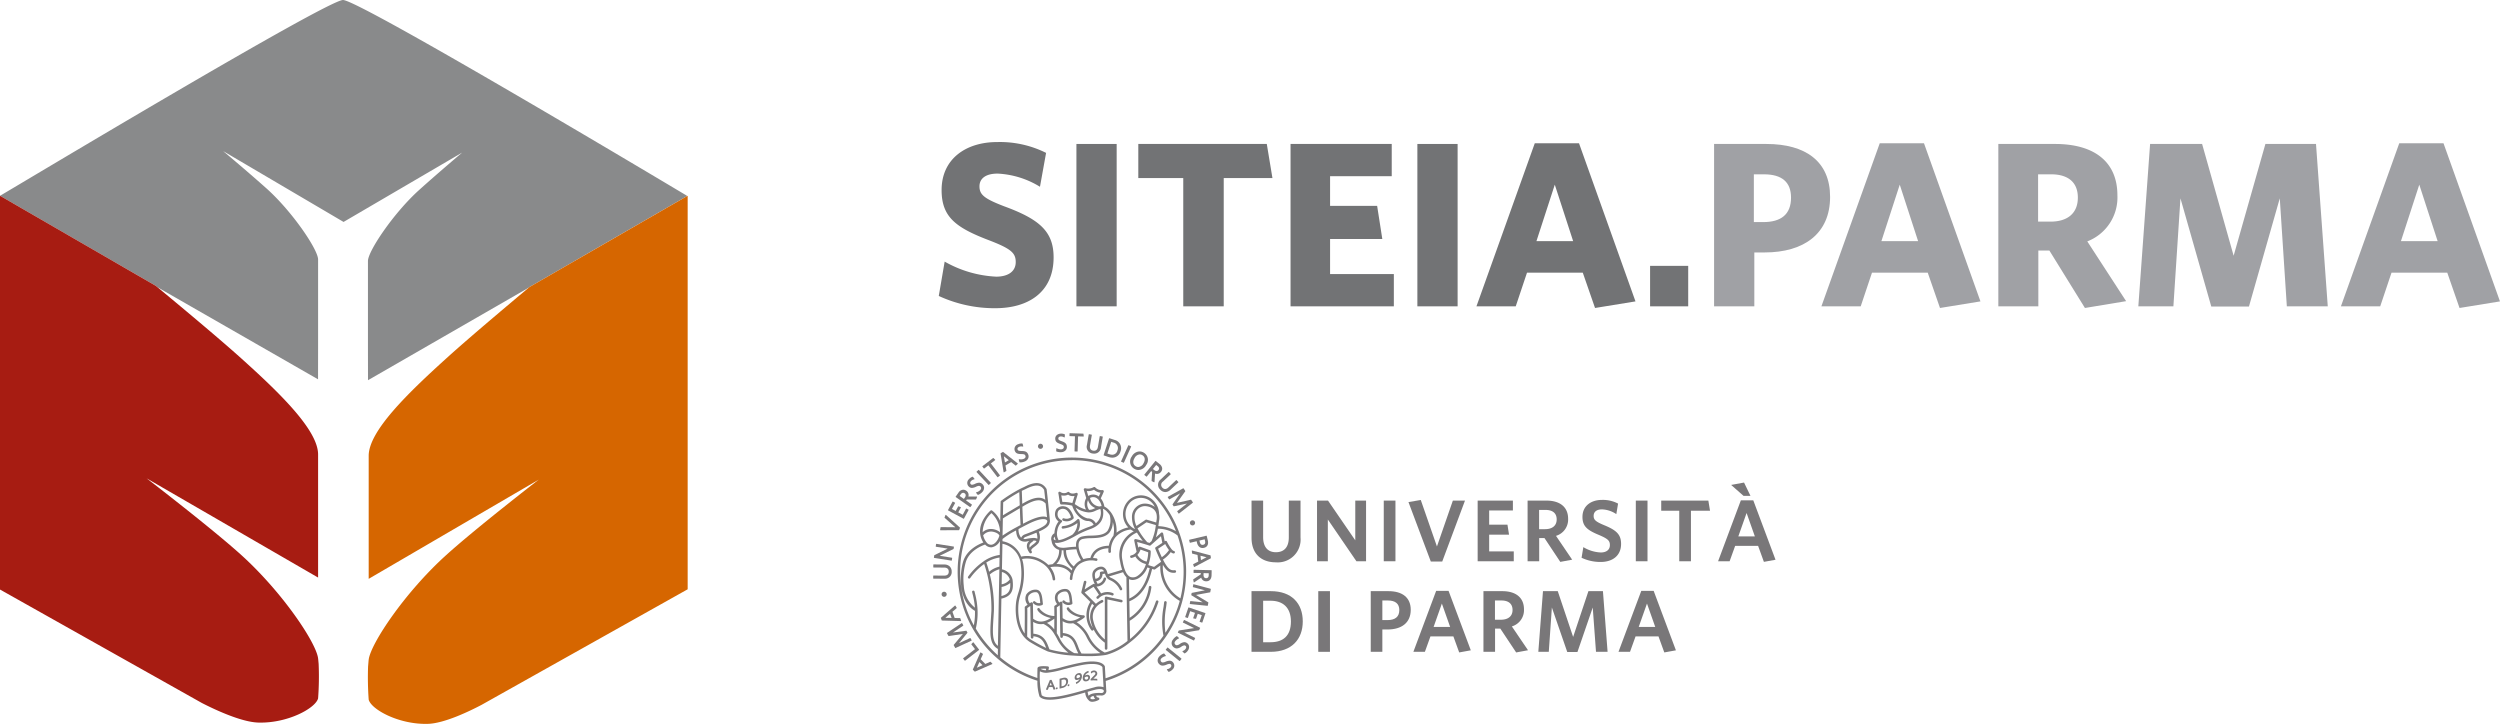 <?xml version="1.0" encoding="utf-8"?>
<svg id="Raggruppa_12" data-name="Raggruppa 12" xmlns="http://www.w3.org/2000/svg" xmlns:xlink="http://www.w3.org/1999/xlink" width="509.985" height="147.667" viewBox="0 0 509.985 147.667">
  <defs>
    <clipPath id="clip-path">
      <rect id="Rettangolo_45" data-name="Rettangolo 45" width="509.985" height="147.667" fill="none"/>
    </clipPath>
  </defs>
  <g id="Raggruppa_11" data-name="Raggruppa 11" clip-path="url(#clip-path)">
    <path id="Tracciato_382" data-name="Tracciato 382" d="M203.074,62.874a27.187,27.187,0,0,1-11.569-2.5l1.2-7.009a23.481,23.481,0,0,0,10.514,3.072c2.351,0,3.984-1.007,3.984-2.976,0-1.871-.961-2.737-5.617-4.512-6.624-2.545-9.505-4.7-9.505-10.177,0-6.384,4.993-9.793,11.329-9.793a21.055,21.055,0,0,1,9.985,2.208L212.147,38.1a18.127,18.127,0,0,0-8.64-2.687c-2.5,0-3.7,1.057-3.7,2.592,0,1.68.911,2.5,5.04,4.08,7.2,2.64,10.081,5.137,10.081,10.418,0,7.2-5.28,10.368-11.857,10.368" fill="#727375"/>
    <rect id="Rettangolo_39" data-name="Rettangolo 39" width="8.209" height="33.123" transform="translate(219.584 29.367)" fill="#727375"/>
    <path id="Tracciato_383" data-name="Tracciato 383" d="M249.634,36.328V62.49h-8.257V36.328h-9.169V29.367h26.21l1.153,6.961Z" fill="#727375"/>
    <path id="Tracciato_384" data-name="Tracciato 384" d="M263.264,62.49V29.367h20.642v6.576H271.328v6.049h9.6l1.057,6.769H271.328v7.153h13.009V62.49Z" fill="#727375"/>
    <rect id="Rettangolo_40" data-name="Rettangolo 40" width="8.209" height="33.123" transform="translate(289.135 29.367)" fill="#727375"/>
    <path id="Tracciato_385" data-name="Tracciato 385" d="M325.378,62.826l-2.5-7.2H311.5l-2.3,6.865h-8.015l11.9-33.267h9.023l11.522,32.26Zm-8.21-25.154-3.744,11.521h7.488Z" fill="#727375"/>
    <rect id="Rettangolo_41" data-name="Rettangolo 41" width="7.776" height="8.257" transform="translate(336.608 54.233)" fill="#727375"/>
    <path id="Tracciato_386" data-name="Tracciato 386" d="M359.984,51.5h-2.112V62.491h-8.209V29.368H360.32c8.065,0,13.009,3.6,13.009,10.8,0,7.489-5.328,11.33-13.345,11.33m-.144-15.937h-2.064v9.744h1.92c3.648,0,5.665-1.584,5.665-4.992,0-3.168-1.873-4.752-5.521-4.752" fill="#a0a1a5"/>
    <path id="Tracciato_387" data-name="Tracciato 387" d="M395.746,62.826l-2.5-7.2H381.873l-2.3,6.865h-8.016l11.9-33.267h9.024L404,61.483Zm-8.209-25.154-3.744,11.521h7.488Z" fill="#a0a1a5"/>
    <path id="Tracciato_388" data-name="Tracciato 388" d="M433.713,61.434l-8.4,1.393-7.248-11.713h-2.257V62.491h-8.16V29.368h11.569c8.017,0,12.721,3.648,12.721,10.464a9.6,9.6,0,0,1-6.144,9.41ZM418.4,35.561h-2.641v9.648H418.3c3.5,0,5.569-1.728,5.569-4.9,0-3.072-1.921-4.752-5.473-4.752" fill="#a0a1a5"/>
    <path id="Tracciato_389" data-name="Tracciato 389" d="M466.5,62.49l-1.439-22.033-6.29,22.081h-7.68L444.8,40.457,443.359,62.49h-7.152l2.4-33.123h10.609l6.432,22.8,6.481-22.8H472.45l2.4,33.123Z" fill="#a0a1a5"/>
    <path id="Tracciato_390" data-name="Tracciato 390" d="M501.728,62.826l-2.5-7.2H487.855L485.55,62.49h-8.016l11.9-33.267h9.024l11.522,32.26Zm-8.209-25.154-3.744,11.521h7.488Z" fill="#a0a1a5"/>
    <path id="Tracciato_391" data-name="Tracciato 391" d="M260.256,114.709c-3,0-4.95-1.776-4.95-5v-7.586h2.367v7.46c0,1.884.859,3.067,2.6,3.067,1.757,0,2.636-1.112,2.636-3.013v-7.514H265.3v7.532A4.661,4.661,0,0,1,260.256,114.709Z" fill="#797779"/>
    <path id="Tracciato_392" data-name="Tracciato 392" d="M276.7,114.493l-5.829-8.519v8.519h-2.207V102.118h2.242l5.562,8.107v-8.107h2.2v12.375Z" fill="#797779"/>
    <rect id="Rettangolo_42" data-name="Rettangolo 42" width="2.385" height="12.375" transform="translate(282.279 102.118)" fill="#797779"/>
    <path id="Tracciato_393" data-name="Tracciato 393" d="M294.208,114.547h-2.333l-4.556-12.124,2.51-.431,3.3,9.488,3.247-9.362h2.474Z" fill="#797779"/>
    <path id="Tracciato_394" data-name="Tracciato 394" d="M301.433,114.493V102.118h7.189v2.009h-4.84v2.9h3.73l.323,2.045h-4.053v3.408H308.8v2.008Z" fill="#797779"/>
    <path id="Tracciato_395" data-name="Tracciato 395" d="M315.279,104.02h-1.311v3.928h1.2c1.472,0,2.386-.7,2.386-1.99,0-1.236-.789-1.936-2.278-1.936Zm5.432,10.153-2.421.448-3.228-4.861h-1.076v4.733h-2.367V102.119h3.838c2.762,0,4.431,1.309,4.431,3.712a3.468,3.468,0,0,1-2.476,3.481Z" fill="#797779"/>
    <path id="Tracciato_396" data-name="Tracciato 396" d="M326.523,114.637a8.97,8.97,0,0,1-3.893-.859l.362-2.17a7.384,7.384,0,0,0,3.569,1.093c1.094,0,1.847-.52,1.847-1.506,0-.915-.43-1.292-2.223-2.063-2.4-.986-3.372-1.775-3.372-3.694,0-2.189,1.686-3.461,4-3.461a6.646,6.646,0,0,1,3.264.752l-.358,2.153a5.516,5.516,0,0,0-2.926-.971c-1.184,0-1.7.575-1.7,1.328,0,.789.395,1.166,2.116,1.883,2.547,1.04,3.482,1.92,3.482,3.839,0,2.421-1.775,3.676-4.16,3.676Z" fill="#797779"/>
    <rect id="Rettangolo_43" data-name="Rettangolo 43" width="2.385" height="12.375" transform="translate(333.697 102.118)" fill="#797779"/>
    <path id="Tracciato_397" data-name="Tracciato 397" d="M344.942,104.181v10.313h-2.386V104.181h-3.677v-2.062h9.613l.341,2.062Z" fill="#797779"/>
    <path id="Tracciato_398" data-name="Tracciato 398" d="M356.294,104.647l-1.685,4.77h3.371Zm-.629-3.5-2.527-2.225,2.636-.485,1.309,2.71Zm4.16,13.468-1.184-3.264h-4.679l-1.13,3.138H350.48l4.647-12.429h2.529l4.538,12.124Z" fill="#797779"/>
    <path id="Tracciato_399" data-name="Tracciato 399" d="M259.216,122.548h-1.543v8.464h1.506c2.6,0,4.16-1.327,4.16-4.232,0-2.852-1.65-4.233-4.125-4.233Zm.016,10.419H255.3V120.592h3.928c4.3,0,6.529,2.53,6.529,6.17C265.761,130.439,263.447,132.967,259.232,132.967Z" fill="#797779"/>
    <rect id="Rettangolo_44" data-name="Rettangolo 44" width="2.385" height="12.375" transform="translate(268.918 120.593)" fill="#797779"/>
    <path id="Tracciato_400" data-name="Tracciato 400" d="M283.121,122.494h-1.13v4h1.04c1.525,0,2.421-.629,2.421-2.045,0-1.291-.807-1.955-2.332-1.955Zm-.072,5.918h-1.058v4.556h-2.368V120.593h3.624c2.833,0,4.536,1.309,4.536,3.8C287.783,127.067,285.884,128.412,283.049,128.412Z" fill="#797779"/>
    <path id="Tracciato_401" data-name="Tracciato 401" d="M294.133,123.121l-1.686,4.77h3.372Zm3.533,9.972-1.183-3.265H291.8l-1.131,3.14h-2.349l4.645-12.431H295.5l4.537,12.124Z" fill="#797779"/>
    <path id="Tracciato_402" data-name="Tracciato 402" d="M306.275,122.494h-1.311v3.927h1.2c1.471,0,2.386-.7,2.386-1.989,0-1.238-.789-1.936-2.278-1.936Zm5.433,10.152-2.421.449-3.229-4.861h-1.075v4.734h-2.368V120.593h3.838c2.762,0,4.431,1.309,4.431,3.712a3.466,3.466,0,0,1-2.475,3.479Z" fill="#797779"/>
    <path id="Tracciato_403" data-name="Tracciato 403" d="M325.574,132.968l-.664-9.039L321.79,133h-2.08l-3.138-9.075-.629,9.039h-2.134l.949-12.375h3.014l3.138,9.344,3.12-9.344h2.959l.949,12.375Z" fill="#797779"/>
    <path id="Tracciato_404" data-name="Tracciato 404" d="M335.974,123.121l-1.685,4.77h3.371Zm3.533,9.972-1.184-3.265h-4.68l-1.131,3.14h-2.351l4.647-12.431h2.53l4.537,12.124Z" fill="#797779"/>
    <path id="Tracciato_405" data-name="Tracciato 405" d="M225.529,138.368l0-.04a.212.212,0,0,0-.01-.056v-.018l-.127-2.246a.314.314,0,0,0-.013-.068c-.056-.164-.67-1.575-4.943-.747-1.394.271-2.606.588-3.676.869a21.242,21.242,0,0,1-2.877.633l.085-.457a.255.255,0,0,0-.2-.3l-.025,0c-1.809-.161-2.021.152-2.076.3a.254.254,0,0,0-.026.1c-.008.192-.034,1-.024,1.968a22.793,22.793,0,0,1-7.564-4.2l.036-1.889.189-10.1c2.571-.543,2.407-2.414,2.3-3.663a2.525,2.525,0,0,0-.037-.261v0a.137.137,0,0,0-.007-.029,2.794,2.794,0,0,0-2.141-2.025l.006-.323.093-4.891a4.709,4.709,0,0,1,3.743,4.239,13.009,13.009,0,0,1-.565,5.971,14.22,14.22,0,0,0-.345,1.4c-.282,1.682-.277,5.434,1.761,7.6l0,0,0,0a5,5,0,0,0,1.139.909,31.018,31.018,0,0,0,3.562,1.867l.01,0,.008,0h.005a23.75,23.75,0,0,0,5.237.832c.476.033.954.058,1.423.075h.01c.533.019,1.052.028,1.55.028a21.605,21.605,0,0,0,3.343-.206,4.762,4.762,0,0,0,.481-.1,13.093,13.093,0,0,0,4.548-2.422.319.319,0,0,0,.055-.042,16.772,16.772,0,0,0,5.771-8.048l.067-.185a.262.262,0,0,0-.485-.2l-.007.019-.068.186a16.32,16.32,0,0,1-5.211,7.518c-.014-.709-.04-2.08-.07-3.725a9.268,9.268,0,0,0,4.417-6.813.262.262,0,1,0-.517-.086l0,.016a8.761,8.761,0,0,1-3.91,6.274c-.02-1.066-.04-2.221-.059-3.372,3.25-1.311,4.179-4.824,4.579-6.34.026-.1.048-.181.07-.259l.362.116a.265.265,0,0,0,.079.012.262.262,0,0,0,.155-.051l1.067-.777a7.862,7.862,0,0,0,3.964,7.217,22.676,22.676,0,0,1-2.92,6.5,16.834,16.834,0,0,1,.131-5.192c.05-.367.1-.695.123-.972a.261.261,0,0,0-.232-.287h0a.264.264,0,0,0-.288.233c-.027.272-.071.6-.12.955a15.708,15.708,0,0,0-.016,5.859,22.876,22.876,0,0,1-11.8,8.685Zm-.38,2.737a.481.481,0,0,1-.419.272c-.389-.028-2.158-.111-2.662.578a3.634,3.634,0,0,1-.193-.834c.581-.167,1.088-.311,1.492-.412,1.295-.324,1.667-.022,1.75.078a.3.3,0,0,1,.042.068l.01.2a.375.375,0,0,1-.02.056Zm-2.613,1.484a.533.533,0,0,1-.05-.032c-.083-.186-.034-.263-.013-.294a1.012,1.012,0,0,1,.62-.293,1.09,1.09,0,0,0,.309.569,1.221,1.221,0,0,1-.866.05m-10.243-6.15a6.722,6.722,0,0,1,1.117-.013l-.055.3a1.924,1.924,0,0,1-.95-.216.916.916,0,0,1-.111-.068Zm.2,5.365a18.078,18.078,0,0,1-.359-4.863l.02.012a2.726,2.726,0,0,0,1.583.271,18.882,18.882,0,0,0,3.154-.665c1.062-.279,2.266-.594,3.644-.862,3.54-.686,4.26.245,4.349.391l.125,2.2a.335.335,0,0,0,.008.054v.017l.1,1.823a3.029,3.029,0,0,0-1.878.031c-.474.119-1.078.293-1.778.494-2.919.84-7.792,2.242-8.972,1.1Zm-13.439-13.561a13.715,13.715,0,0,0,.362-3.809v-.007c0-.012,0-.023,0-.035l0-.014a16.422,16.422,0,0,0-.531-3.363c-.037-.151-.067-.272-.083-.351a.256.256,0,0,0-.5.1c.018.091.05.218.09.376a16.374,16.374,0,0,1,.488,2.824,6.12,6.12,0,0,1-2.27-4.442,12.409,12.409,0,0,1,.452-5c.763-2.219,3.21-3.2,3.9-3.436a1.644,1.644,0,0,0,1.2.566.833.833,0,0,0,.114,0,2.363,2.363,0,0,0,1.707-1.288l0,.242-.05,2.6a7.473,7.473,0,0,0-3.187,1.229l-.011.008-.02.018-.014.013a12.941,12.941,0,0,0-3.206,3.148.256.256,0,0,0,.416.3,12.576,12.576,0,0,1,2.854-2.874,28.542,28.542,0,0,1,1.474,9.531c-.027.487-.057.95-.085,1.389-.215,3.36-.347,5.422,1.416,6.412l-.024,1.293a22.941,22.941,0,0,1-4.476-5.426Zm5.276-9.049.045-2.511a2.255,2.255,0,0,1,1.621,1.522,2.65,2.65,0,0,1-1.668.989Zm-.458-3.605a5.053,5.053,0,0,0-2.1,1.044,17.636,17.636,0,0,0-.574-1.88,6.879,6.879,0,0,1,2.7-1.019Zm4.057-15.193c.018.434.039,1.072.063,1.79l.032.891c-.639.38-1.176.7-1.632.968-.851.5-1.405.831-1.8,1.083.026-1.3.046-2.23.054-2.648l.018-.012a31.4,31.4,0,0,1,3.262-2.072m.609,2.374-.021-.6c-.029-.869-.055-1.623-.073-2.035.234-.115.452-.217.67-.313,2.5-1.319,3.377-.7,3.889.115.055.411.135,1.1.231,2.023-1.074-.763-2.5-.5-4.693.814Zm5.036,2.74c-.678-.305-1.82-.106-3.391.592-.32.143-.859.412-1.48.734-.048-.8-.111-2.573-.142-3.468l.244-.146c2.642-1.582,3.729-1.353,4.509-.492.107,1.043.21,2.1.277,2.789l-.017-.008Zm-6.914-1.014,1.386-.822c.067,1.912.113,2.988.149,3.428-.268.142-.543.29-.814.439a29.272,29.272,0,0,0-2.865,1.724l.068-3.5C204.962,105.5,205.56,105.146,206.659,104.5Zm2.424,4.511a1.306,1.306,0,0,0-.769.67l-.006.02a2.634,2.634,0,0,1-.53-1.774c1.04-.568,2.123-1.124,2.616-1.343,1.875-.832,2.661-.729,2.964-.593a.547.547,0,0,1,.3.3c-.109.732-.452,1.193-4.57,2.717Zm2.528.876a1.984,1.984,0,0,0-1-.133,9.251,9.251,0,0,0-1.414.215,1.59,1.59,0,0,1-.377-.022.144.144,0,0,1,0-.1c.045-.136.293-.284.452-.341.869-.321,1.579-.6,2.165-.847a3.2,3.2,0,0,1,.181,1.23m-1.422.964a2.353,2.353,0,0,1,.374-.316.645.645,0,0,0,.246-.264c.424,0,.576.075.6.109,0,.006.006.046-.03.128a3.65,3.65,0,0,1-.646.57,3.572,3.572,0,0,0-.689.628.833.833,0,0,1,.145-.856Zm-7.938-6.169A5.422,5.422,0,0,1,204,108.566a3.017,3.017,0,0,0-1.646-.65,2.507,2.507,0,0,0-1.9.645,5.449,5.449,0,0,1,1.8-3.885Zm-1.008,5.957a.39.39,0,0,0-.025-.032,3.415,3.415,0,0,1-.44-.737,3.647,3.647,0,0,1-.226-.66,2.084,2.084,0,0,1,1.759-.769c.638.071,1.378.359,1.556.831-.3,1.024-.98,1.8-1.647,1.853a1.136,1.136,0,0,1-.977-.487Zm.67,6.548.045-.034a5.156,5.156,0,0,1,1.9-1.026l-.065,3.408-.045,2.367v0l-.185,9.853c-1.214-.913-1.094-2.8-.9-5.761.028-.441.058-.9.085-1.392a27.558,27.558,0,0,0-.834-7.419Zm2.369,4.4.034-1.846a3.985,3.985,0,0,0,1.763-.821c.072,1.28-.131,2.277-1.8,2.668Zm14.376-27.72a22.818,22.818,0,0,1,21.22,14.49,7.438,7.438,0,0,0-3.592-1.023c.019-.131.038-.253.053-.362.029-.207.055-.41.074-.582a3.77,3.77,0,0,0,.017-1.607c0-.042,0-.085,0-.126a3.893,3.893,0,0,0-1.243-2.637,3.575,3.575,0,0,0-5.054.159c-.051.055-.1.111-.149.169a3.964,3.964,0,0,0,.174,5.247,5.482,5.482,0,0,0-2.4,1.073,6.583,6.583,0,0,0-.9-3.79.2.2,0,0,0-.033-.053,4.23,4.23,0,0,0-.577-.747,3,3,0,0,0-.972-.741,3.554,3.554,0,0,0-.728-1.673c.151-.32.484-1.036.6-1.343a.263.263,0,0,0-.154-.337.273.273,0,0,0-.155-.009,1.74,1.74,0,0,1-1.414-.542.262.262,0,0,0-.31-.068,2.312,2.312,0,0,1-1.728.236.262.262,0,0,0-.305.212.271.271,0,0,0,.006.12l.492,1.68a2.384,2.384,0,0,0-.04,2.338,6.655,6.655,0,0,1-2.111-1l-.19-.119.6-1.961a.262.262,0,0,0-.176-.327.258.258,0,0,0-.169.006c-.953.361-1.362-.113-1.366-.117a.261.261,0,0,0-.32-.066,1.29,1.29,0,0,1-1.479.011l-.039-.026a.262.262,0,0,0-.363.073.266.266,0,0,0-.031.226c.026.079.083.466.129.778.073.487.155,1.04.229,1.305a.261.261,0,0,0,.26.192,7.937,7.937,0,0,1,2.2.236c.518,1.634,1.878,3.021,3.085,3.122a1.322,1.322,0,0,1,1.293.777,5.639,5.639,0,0,1-.94.417,16.207,16.207,0,0,0-2.31,1.016,3.079,3.079,0,0,0,.348-2.434.26.26,0,0,0-.33-.167.253.253,0,0,0-.127.091,4.692,4.692,0,0,1-2.868,1.329l-.1.022a.262.262,0,0,0,.111.512l.1-.022a6.014,6.014,0,0,0,2.8-1.122,3.186,3.186,0,0,1-1.037,2.385,15.027,15.027,0,0,1-1.464.718,5.825,5.825,0,0,1-1.323.395,2.719,2.719,0,0,1-.267-1.981,2.842,2.842,0,0,1,.834-1.656.263.263,0,0,0,.1-.358.257.257,0,0,0-.113-.106,1.292,1.292,0,0,1-.723-.795,1.488,1.488,0,0,1,.116-1.091,1.186,1.186,0,0,1,1.186-.384c.71.1,1.253,1.183,1.391,1.705a1.543,1.543,0,0,1-1.423.206.262.262,0,1,0-.141.5,2.042,2.042,0,0,0,2.024-.407.262.262,0,0,0,.088-.233c-.06-.44-.678-2.133-1.868-2.294a1.659,1.659,0,0,0-1.707.633,2.005,2.005,0,0,0-.168,1.51,1.735,1.735,0,0,0,.667.922,4.086,4.086,0,0,0-.779,1.739,4.233,4.233,0,0,0-.081.674,1.306,1.306,0,0,0-.629,1.394c.021.069.041.145.063.226a2.1,2.1,0,0,0,1.529,1.774A3.491,3.491,0,0,1,214.7,115.1a8.535,8.535,0,0,0-.859.13,6.149,6.149,0,0,0-1.176-.9,5.852,5.852,0,0,0-4.357-.784,5.023,5.023,0,0,0-3.809-3.141l.008-.452a16.42,16.42,0,0,1,2.764-1.742c.045.739.218,1.894,1.271,2.209a.238.238,0,0,0,.069.02,1.987,1.987,0,0,0,.491.059c.05,0,.1,0,.151,0a.233.233,0,0,0,.045-.007c.005,0,.289-.07.656-.129-.041.038-.085.079-.133.127-.531.534-.446,1.454.213,2.288a.262.262,0,0,0,.419-.316c-.2-.278-.033-.474.6-.959a4.058,4.058,0,0,0,.731-.654.242.242,0,0,0,.031-.033l0-.006.012-.015,0,0c.014-.018.028-.037.041-.056a2.707,2.707,0,0,0,.036-2.28c1.9-.856,2.171-1.351,2.274-2.152v-.059s-.176-1.861-.359-3.64v-.005c-.1-.921-.226-2.149-.312-2.78a.262.262,0,0,0-.036-.1c-1.147-1.89-3.178-1.106-4.588-.362-.258.111-.53.24-.832.393a30.314,30.314,0,0,0-3.693,2.3l-.124.088a.262.262,0,0,0-.111.208c-.009.362-.033,1.556-.067,3.29l-.013.682a5.229,5.229,0,0,0-1.691-2.192.261.261,0,0,0-.3.029c-.027.022-2.626,2.242-2.051,5.044l0,.016a4.136,4.136,0,0,0,.287.88,4.2,4.2,0,0,0,.309.567c-.921.344-3.275,1.422-4.057,3.7-.69,2.005-1.387,8.1,2.343,10.245a13.27,13.27,0,0,1-.232,2.964,22.775,22.775,0,0,1,20-33.695M237,113.668c-.232-.493-.48-1.062-.753-1.728.425-.274.934-.613,1.308-.865l.141-.095a8.357,8.357,0,0,0,.769,1.233A5.756,5.756,0,0,1,237,113.67Zm-2.757,1.605c.038-.107.074-.217.109-.332.056-.186.111-.381.157-.577a7.275,7.275,0,0,0,.234-1.881.265.265,0,0,0-.174-.242l-1.982-.715a.265.265,0,0,0-.339.164c-.01.028-.019.053-.028.08-.109-.5-.194-.909-.254-1.2,1.072.26,2.487.727,2.5.732a.265.265,0,0,0,.257-.054l.566-.5,1.546-1.371.275,1.361c-.412.277-.935.624-1.336.878a.26.26,0,0,0-.1.319c.356.88.671,1.6.964,2.205.079.163.157.317.232.46a.166.166,0,0,0-.02.008l-.045.025,0,0-1.38,1.009ZM230.37,122.1c-.023-1.406-.045-2.781-.06-3.956l.026.014a1.681,1.681,0,0,0,.715.156,2.58,2.58,0,0,0,1.335-.435,4.4,4.4,0,0,0,1.673-2.123l.472.15c-.024.085-.049.181-.076.284-.372,1.409-1.225,4.635-4.083,5.909Zm-7.841,4.721a7.043,7.043,0,0,0,.417,1.283,4.617,4.617,0,0,1-.157-4.941c.181.181.319.32.389.392A3.552,3.552,0,0,0,222.529,126.825Zm1.84-9.908a1.081,1.081,0,0,1-.19.808,1.1,1.1,0,0,1-.715.353c-.159-.561-.221-1.221.214-1.55a1.436,1.436,0,0,1,1.027-.4.78.78,0,0,1,.5.4l.01.018a2.517,2.517,0,0,1-.313.034,1.043,1.043,0,0,0-.374.067.262.262,0,0,0-.156.276Zm9.106-14.186a2.689,2.689,0,0,0-2.565,2.68,5.057,5.057,0,0,0,.554,2.371.166.166,0,0,0,.015.033c.019.04.04.081.06.121a3.185,3.185,0,0,1-.641-.38l-.028-.021a3.432,3.432,0,0,1-.512-4.827l.022-.027a3.051,3.051,0,0,1,4.295-.416c.052.043.1.088.152.135a3.3,3.3,0,0,1,.746,1.011,3.414,3.414,0,0,0-2.1-.678Zm.558,7.881a13.886,13.886,0,0,1-1.985-2.83l1.825-1.23,1.914.567a11.316,11.316,0,0,1-.873,3.27l-.418.368c-.107-.034-.268-.086-.463-.146Zm1.882-5.744a3.29,3.29,0,0,1-.019,1.431c-.011.095-.023.191-.035.29l-1.958-.58a.259.259,0,0,0-.221.034l-1.859,1.254a4.3,4.3,0,0,1-.39-1.861,2.161,2.161,0,0,1,2.112-2.189c.018,0,1.973,0,2.37,1.62Zm-4.536,5.406c.053.295.218,1.083.478,2.277a1.726,1.726,0,0,1-1.116.751.262.262,0,0,0,.06.517.257.257,0,0,0,.062-.008,2.53,2.53,0,0,0,.739-.295,3.379,3.379,0,0,0,2.162,1.548,4.223,4.223,0,0,1-1.65,2.371,1.635,1.635,0,0,1-1.56.25c-.724-.332-1.263-1.462-1.557-3.268a4.979,4.979,0,0,1,2.928-5.771,14.627,14.627,0,0,0,1.192,1.691c-.485-.14-1-.279-1.428-.366a.262.262,0,0,0-.309.2.253.253,0,0,0,0,.1Zm2.627,3.954c-.027.115-.056.226-.086.331a2.86,2.86,0,0,1-1.9-1.374,2.479,2.479,0,0,0,.321-.407.354.354,0,0,0,.038-.062,3.913,3.913,0,0,0,.286-.607l1.561.562a6.559,6.559,0,0,1-.215,1.558Zm-17.123-1.955h.054a.262.262,0,0,0,0,.039c.04.878.091,1.965,1.829,3.714q-.09.18-.162.357a4.032,4.032,0,0,0-3.1-1.324,3.922,3.922,0,0,0,1.074-2.8c.1.007.2.012.306.012Zm2.159,3.284a4.3,4.3,0,0,1-1.579-3.269.317.317,0,0,0,0-.045l.18-.022a19.276,19.276,0,0,1,1.949-.162,6.539,6.539,0,0,0,.923,2.21,3.759,3.759,0,0,0-.713.457,3.864,3.864,0,0,0-.755.834Zm8.078-6.255a4.68,4.68,0,0,0-.925,2.026c-2.713.057-3.522,1.627-3.762,2.5a4.845,4.845,0,0,0-1.424.232,5.975,5.975,0,0,1-.95-2.312l0-.025a2.7,2.7,0,0,1-.009-.879,1.03,1.03,0,0,1,.777-.881,7.693,7.693,0,0,1,1.718-.17c1.357-.041,2.9-.09,3.78-1.158A3.384,3.384,0,0,0,227,106.5a5.357,5.357,0,0,1,.123,2.8Zm-2.978-8.024a2.835,2.835,0,0,0-.242-.162,1.9,1.9,0,0,0-1.9.066l-.295-1.01a2.613,2.613,0,0,0,1.462-.262,2.431,2.431,0,0,0,1.328.6c-.111.251-.247.548-.349.765Zm.525,1.972h-.008a.265.265,0,0,0-.063.008,2.2,2.2,0,0,0-.3.063,2.125,2.125,0,0,1-1.938-1.735,1.319,1.319,0,0,1,1.272-.019,2.11,2.11,0,0,1,.4.308l.016.016a2.744,2.744,0,0,1,.671,1.356l-.052,0Zm-2.5.759a2.011,2.011,0,0,1-.218-1.982,2.553,2.553,0,0,0,1.492,1.617c-.121.052-.245.107-.38.167A2.239,2.239,0,0,1,222.163,104.009Zm-3.415-1.387a8.416,8.416,0,0,0-1.993-.231h-.043c-.056-.277-.119-.7-.171-1.046-.017-.113-.032-.214-.045-.305a1.926,1.926,0,0,0,1.379-.133,1.658,1.658,0,0,0,1.318.264Zm3.1,3.134a3.572,3.572,0,0,1-2.4-2.176,5.354,5.354,0,0,0,2.543.95l.031,0h.09a2.835,2.835,0,0,0,1.161-.243,8.991,8.991,0,0,1,1.184-.468,2.758,2.758,0,0,1-.925,2.939,1.828,1.828,0,0,0-1.686-1.008ZM215.6,110.75c.064,0,.131,0,.2-.009a.207.207,0,0,0,.035,0,.245.245,0,0,0,.085-.015,6.04,6.04,0,0,0,1.557-.444,15.823,15.823,0,0,0,1.553-.761l.3-.164a18.394,18.394,0,0,1,3-1.393c2.137-.741,3.008-2.11,2.657-4.18a2.119,2.119,0,0,1,.891.656,3.623,3.623,0,0,1,.493.638,4.027,4.027,0,0,1-.448,3.22c-.73.887-2.143.93-3.391.969a8.007,8.007,0,0,0-1.845.189,1.551,1.551,0,0,0-1.148,1.291,2.934,2.934,0,0,0-.024.783c-.618.022-1.268.075-1.939.165-.143.019-.276.032-.4.04h0a3.414,3.414,0,0,1-.814-.033h-.011a1.413,1.413,0,0,1-1.18-1,1.9,1.9,0,0,0,.438.049Zm-.469-1.29a2.754,2.754,0,0,0,.23.747.574.574,0,0,1-.418-.239.745.745,0,0,1,.188-.507Zm10.238,23.663a7.221,7.221,0,0,1-3.206-3.311,7.294,7.294,0,0,0-2.532-2.894,6.537,6.537,0,0,0,1.562-.931.261.261,0,0,0,.045-.368.258.258,0,0,0-.173-.1,3.956,3.956,0,0,1-2.939-1.426.256.256,0,0,0-.271-.205.261.261,0,0,0-.245.277h0c.016.269.789,1.341,2.763,1.766-1.862,1.224-2.925.62-3.6.156l-.053-3.111a.262.262,0,0,0-.266-.257.255.255,0,0,0-.144.047l-.223.152a1.534,1.534,0,0,1-.239-1.548,1.769,1.769,0,0,1,1.566-.7c.588.063.7,1.122.777,1.9.011.1.022.206.033.3a1.085,1.085,0,0,1-1.048-.307.263.263,0,1,0-.385.357l.016.015a1.617,1.617,0,0,0,1.823.347.265.265,0,0,0,.142-.275c-.022-.143-.04-.311-.059-.492-.1-.953-.234-2.256-1.244-2.363a2.282,2.282,0,0,0-2.075.959,1.937,1.937,0,0,0,.261,2.109l-.478.331a.259.259,0,0,0-.113.226c.012.307.019,1.012.021,1.891l-.03-.008a3.954,3.954,0,0,1-2.939-1.426.271.271,0,0,0-.271-.205.262.262,0,0,0-.246.278c.017.269.792,1.341,2.764,1.766-1.874,1.23-2.939.61-3.606.151l-.052-3.106a.261.261,0,0,0-.266-.258.257.257,0,0,0-.145.046l-.222.153a1.534,1.534,0,0,1-.24-1.548,1.765,1.765,0,0,1,1.567-.7c.588.062.7,1.122.777,1.9.011.1.021.206.032.3a1.083,1.083,0,0,1-1.048-.307.263.263,0,0,0-.385.357l.016.016a1.618,1.618,0,0,0,1.814.346.264.264,0,0,0,.143-.275c-.023-.142-.04-.311-.06-.492-.1-.952-.234-2.256-1.242-2.363a2.286,2.286,0,0,0-2.076.96,1.937,1.937,0,0,0,.261,2.109l-.478.33a.265.265,0,0,0-.113.226c.032.768,0,3.585-.016,5.316-1.447-2.057-1.426-5.146-1.182-6.6a13.752,13.752,0,0,1,.334-1.341,13.469,13.469,0,0,0,.577-6.2,7.776,7.776,0,0,0-.257-1.056,5.4,5.4,0,0,1,3.909.741,4.564,4.564,0,0,1,2.329,3.391.262.262,0,0,0,.261.236h.026a.263.263,0,0,0,.235-.287,4.614,4.614,0,0,0-1-2.427c1.9-.311,3.3.122,4.16,1.288a5.2,5.2,0,0,0-.181,1.072.261.261,0,0,0,.247.275h.015a.26.26,0,0,0,.261-.249,4.739,4.739,0,0,1,.189-1.056V117a4.269,4.269,0,0,1,.368-.883.306.306,0,0,0,.017-.031,3.422,3.422,0,0,1,.8-.964,4.251,4.251,0,0,1,3.446-.7.262.262,0,0,0,.078-.519q-.35-.053-.678-.072c.261-.825,1.011-1.913,3.142-1.986a4.559,4.559,0,0,0-.018.7.262.262,0,0,0,.261.245h.017a.262.262,0,0,0,.246-.278,4.3,4.3,0,0,1,.931-2.936q.017-.018.03-.036a4.82,4.82,0,0,1,3.078-1.516,3.653,3.653,0,0,0,.622.364,5.388,5.388,0,0,0-2.8,6.1,10.227,10.227,0,0,0,.428,1.752l-.7.212c-.794.24-1.679.507-2.224.666-.035-.1-.066-.194-.1-.289-.022-.073-.045-.145-.068-.215v-.006a1.86,1.86,0,0,0-.172-.377,1.289,1.289,0,0,0-.848-.633,1.878,1.878,0,0,0-1.436.5c-.583.442-.7,1.25-.333,2.336a6.031,6.031,0,0,0,.325.774l0,0a.262.262,0,0,0-.342-.07s-.4.235-.983.6q-.4.253-.776.5l.354-1.454a.263.263,0,0,0-.51-.125l-.515,2.116v.007c0,.01,0,.02,0,.03a.082.082,0,0,1,0,.022.13.13,0,0,0,0,.028.058.058,0,0,0,0,.023.113.113,0,0,0,.006.025l.008.024.01.021c0,.009.009.017.014.026l0,.006.009.011a.212.212,0,0,0,.019.023s1.007,1,1.766,1.76a5.106,5.106,0,0,0,.2,5.756.261.261,0,0,0,.472-.14,7.348,7.348,0,0,0,2.287,2.71v1.169a.262.262,0,1,0,.525,0v-1.311l0-8.688c1.175.251,2.7.577,2.786.6a.263.263,0,0,0,.14-.506l-.007,0c-.1-.026-2.622-.564-3.127-.672a.267.267,0,0,0-.22.053.261.261,0,0,0-.1.2l.005,8.492a6.853,6.853,0,0,1-2.331-3.744,3.093,3.093,0,0,1,1.721-3.731c.071-.042.136-.079.187-.112a.262.262,0,0,0-.278-.444c-.049.031-.107.065-.172.1a5.7,5.7,0,0,0-.95.66c-.081-.083-.247-.248-.594-.6l-1.711-1.7c.333-.226.688-.46,1.063-.7.324-.205.593-.368.763-.47.545.748.932,1.359,1.1,1.64-.162.123-.3.249-.43.362a.262.262,0,0,0,.35.391,2.417,2.417,0,0,1,2.742-.621.262.262,0,0,0,.158-.5,2.994,2.994,0,0,0-2.376.086c-.16-.261-.489-.783-.956-1.437a.257.257,0,0,0,.1.02h.021a2.053,2.053,0,0,0,1.846-1.51.262.262,0,0,0-.507-.133l-.005.02a1.477,1.477,0,0,1-1.221,1.076,5.235,5.235,0,0,1-.256-.534,1.561,1.561,0,0,0,.949-.521,1.511,1.511,0,0,0,.32-.958h.025a2.644,2.644,0,0,0,.469-.063,3.435,3.435,0,0,0,.19.51l0,.01,0,.008a1.688,1.688,0,0,0,.886.825,3.8,3.8,0,0,1,1.948,1.9.262.262,0,0,0,.236.148.268.268,0,0,0,.114-.026.264.264,0,0,0,.121-.351,4.3,4.3,0,0,0-2.215-2.154,1.2,1.2,0,0,1-.443-.306c.552-.161,1.372-.41,2.112-.634l.746-.226a3.414,3.414,0,0,0,.678,1.025c.017,1.356.045,3.032.072,4.73.023,1.376.048,2.764.071,4.006.039,2.109.071,3.792.081,4.267a12.294,12.294,0,0,1-4.291,2.275c-.1.028-.218.053-.347.077Zm-4.751.186a6.178,6.178,0,0,1-.681-1.413c-.463-1.208-.985-2.569-3.122-2.766l-.041-2.412a2.964,2.964,0,0,0,1.566.467,3.107,3.107,0,0,0,.569-.055,6.292,6.292,0,0,1,2.8,2.945,8.111,8.111,0,0,0,2.775,3.161A32.226,32.226,0,0,1,220.615,133.309Zm-1.48-.075a6.923,6.923,0,0,1-3.1-3.282c-.151-.267-.3-.531-.46-.79.024-2.037.023-4.421,0-5.267l.612-.422.045,2.759.053,3.133v.026l.008.475a.263.263,0,0,0,.262.258h.005a.264.264,0,0,0,.258-.267l0-.2c1.763.181,2.164,1.225,2.622,2.425a8.617,8.617,0,0,0,.533,1.2c-.28-.014-.561-.029-.841-.048Zm-4.073-4.828a5.309,5.309,0,0,0-1.492-1.337,6.327,6.327,0,0,0,1.5-.872c0,.693,0,1.458-.01,2.209Zm-.982,4.055c-.057-.141-.113-.282-.167-.425-.462-1.207-.984-2.569-3.12-2.765l-.042-2.417a2.973,2.973,0,0,0,1.569.469,3.041,3.041,0,0,0,.522-.045,5.056,5.056,0,0,1,2.249,2.1l.01.016c.167.271.324.546.481.825a8.166,8.166,0,0,0,2.362,2.924,20.849,20.849,0,0,1-3.864-.678m-4.522-8.425.612-.422.1,5.88,0,.021a.2.2,0,0,0,0,.034l.008.455a.263.263,0,0,0,.263.258h.006a.263.263,0,0,0,.258-.267l0-.2c1.74.181,2.152,1.2,2.6,2.378-.88-.41-1.854-.963-2.919-1.581a4.477,4.477,0,0,1-.954-.747c.023-1.812.055-4.787.028-5.812Zm31.236-1.986a7.4,7.4,0,0,1-3.575-6.833c.778,1.311,1.386,1.628,2.208,1.628.078,0,.16,0,.242-.008a.262.262,0,0,0,.245-.277h0a.259.259,0,0,0-.269-.246h-.009c-.678.041-1.271.079-2.4-2.174a6.209,6.209,0,0,0,1.6-1.53,1.016,1.016,0,0,0,.547.295h.026a.262.262,0,0,0,.024-.523c-.1-.01-.259-.145-.433-.354l-.023-.027a8.456,8.456,0,0,1-.936-1.525.262.262,0,0,0-.35-.121.277.277,0,0,0-.033.019l-.063.045-.322-1.594a.265.265,0,0,0-.173-.2.259.259,0,0,0-.258.052l-1.054.935a15.2,15.2,0,0,0,.414-1.764,6.558,6.558,0,0,1,3.984,1.365c.007.006.014.01.021.015a22.8,22.8,0,0,1,.59,12.815Zm1.172-5.405a23.308,23.308,0,1,0-30.346,22.221,9.891,9.891,0,0,0,.429,3.2.259.259,0,0,0,.043.061c1.316,1.386,5.858.118,9.282-.866a2.346,2.346,0,0,0,.933,1.784,1.17,1.17,0,0,0,.53.115,2.971,2.971,0,0,0,1.3-.39.257.257,0,0,0-.117-.478.481.481,0,0,1-.415-.4,6.977,6.977,0,0,1,1.1-.01h.024a.993.993,0,0,0,.884-.571.861.861,0,0,0,.062-.192l0-.018a.779.779,0,0,0-.014-.356l-.1-1.843A23.313,23.313,0,0,0,241.966,116.645Z" fill="#797779"/>
    <path id="Tracciato_406" data-name="Tracciato 406" d="M214.561,139.792c-.148.01-.3.015-.446.016.075-.188.149-.376.223-.566.074.184.149.368.223.55m-.025-1.063a.059.059,0,0,0-.059-.036c-.09,0-.181.008-.269.009a.067.067,0,0,0-.059.041q-.386.953-.773,1.861a.069.069,0,0,0,.006.061.074.074,0,0,0,.053.034c.09.009.181.016.271.021a.06.06,0,0,0,.06-.037c.069-.173.135-.346.207-.521q.364.006.731-.024l.215.527a.056.056,0,0,0,.06.033l.013,0c.087-.028.173-.057.261-.09a.073.073,0,0,0,.042-.039.066.066,0,0,0,0-.055q-.382-.876-.763-1.783Z" fill="#797779"/>
    <path id="Tracciato_407" data-name="Tracciato 407" d="M217.483,139.109a.833.833,0,0,1-.7.849l-.24.062v-1.3l.249-.065c.444-.121.69.033.69.452Zm-.7-.81q-.286.077-.574.143a.086.086,0,0,0-.063.079v1.891a.05.05,0,0,0,.046.052l.017,0c.188-.043.375-.091.561-.141a1.4,1.4,0,0,0,1.116-1.338C217.889,138.359,217.465,138.114,216.786,138.3Z" fill="#797779"/>
    <path id="Tracciato_408" data-name="Tracciato 408" d="M219.947,137.677c.236-.068.388.088.392.393a.919.919,0,0,1-.4.242c-.226.067-.334,0-.334-.211a.431.431,0,0,1,.337-.424m.006-.346a.99.99,0,0,0-.727.9c0,.4.254.564.664.442a1.347,1.347,0,0,0,.362-.175,1.5,1.5,0,0,1-.724.667.093.093,0,0,0-.049.09c.012.07.025.139.037.208a.045.045,0,0,0,.027.034.055.055,0,0,0,.036,0l.013,0a1.769,1.769,0,0,0,1.124-1.52c0-.523-.292-.777-.763-.639Z" fill="#797779"/>
    <path id="Tracciato_409" data-name="Tracciato 409" d="M221.644,138.629c-.231.041-.379-.109-.392-.4a.777.777,0,0,1,.392-.206c.231-.04.338.042.338.244a.368.368,0,0,1-.338.366m.057-.964a1,1,0,0,0-.38.151,1.169,1.169,0,0,1,.715-.611.075.075,0,0,0,.046-.079c-.012-.071-.023-.143-.034-.214a.056.056,0,0,0-.028-.04.062.062,0,0,0-.05,0,1.527,1.527,0,0,0-1.1,1.417c0,.524.291.773.76.688a.818.818,0,0,0,.731-.769.517.517,0,0,0-.471-.56.508.508,0,0,0-.194.02Z" fill="#797779"/>
    <path id="Tracciato_410" data-name="Tracciato 410" d="M223.83,138.537a.071.071,0,0,0-.063-.06,6.641,6.641,0,0,0-.733-.028q.219-.216.44-.42c.24-.224.361-.374.361-.626a.618.618,0,0,0-.613-.626l-.054,0a.918.918,0,0,0-.619.247.07.07,0,0,0-.022.061c.012.079.025.157.037.236a.059.059,0,0,0,.041.045.064.064,0,0,0,.063-.015.714.714,0,0,1,.486-.22c.259,0,.289.149.289.255,0,.123-.059.22-.234.393q-.357.354-.716.743a.073.073,0,0,0-.019.045v.19a.058.058,0,0,0,.057.059h.007a7.012,7.012,0,0,1,1.263.007.057.057,0,0,0,.048-.018.058.058,0,0,0,.014-.049l-.034-.224Z" fill="#797779"/>
    <path id="Tracciato_411" data-name="Tracciato 411" d="M217.971,139.6a.277.277,0,0,0-.186.247.134.134,0,0,0,.123.142.152.152,0,0,0,.063-.011.277.277,0,0,0,.186-.248.132.132,0,0,0-.123-.141.126.126,0,0,0-.063.011" fill="#797779"/>
    <path id="Tracciato_412" data-name="Tracciato 412" d="M215.578,140.222a.23.23,0,0,0-.186.22.154.154,0,0,0,.147.161.256.256,0,0,0,.039,0,.236.236,0,0,0,.186-.224.151.151,0,0,0-.145-.158A.184.184,0,0,0,215.578,140.222Z" fill="#797779"/>
    <path id="Tracciato_413" data-name="Tracciato 413" d="M200.434,135.693l-1.168.524.526-1.169Zm1.64-.678a.076.076,0,0,0-.055-.023.067.067,0,0,0-.031.007l-.986.443-.955-.961.463-1.019a.08.08,0,0,0-.028-.1l-.4-.258a.081.081,0,0,0-.042-.012.077.077,0,0,0-.022,0,.074.074,0,0,0-.048.043l-1.509,3.424a.078.078,0,0,0,.015.086l.34.341a.078.078,0,0,0,.055.023.073.073,0,0,0,.03-.006l3.493-1.525a.077.077,0,0,0,.04-.1.063.063,0,0,0-.016-.023Z" fill="#797779"/>
    <path id="Tracciato_414" data-name="Tracciato 414" d="M199.723,132.554a.082.082,0,0,0-.015-.057l-1.116-1.444a.074.074,0,0,0-.056-.03h0a.073.073,0,0,0-.056.024l-.308.321a.075.075,0,0,0-.005.1l.732.95-2.39,1.844a.077.077,0,0,0-.014.108l.294.381a.075.075,0,0,0,.051.03h.01a.075.075,0,0,0,.045-.016l2.8-2.158a.08.08,0,0,0,.029-.051Z" fill="#797779"/>
    <path id="Tracciato_415" data-name="Tracciato 415" d="M198.209,130.646a.073.073,0,0,0-.006-.061l-.221-.393a.075.075,0,0,0-.066-.04.089.089,0,0,0-.033.007l-2.255,1.048,1.709-2.1a.077.077,0,0,0,.006-.086l-.178-.316a.079.079,0,0,0-.067-.04h-.01l-2.684.365,2.07-1.384a.076.076,0,0,0,.024-.1l-.226-.4a.073.073,0,0,0-.049-.037l-.018,0a.071.071,0,0,0-.043.014l-2.948,1.972a.076.076,0,0,0-.024.1l.288.514a.076.076,0,0,0,.067.039h.012l2.868-.429-1.861,2.224a.079.079,0,0,0-.008.087l.292.518a.074.074,0,0,0,.066.04.1.1,0,0,0,.033-.007l3.221-1.484a.084.084,0,0,0,.041-.046Z" fill="#797779"/>
    <path id="Tracciato_416" data-name="Tracciato 416" d="M192.84,126.032l.975-.834.308.857Zm3.144.667a.077.077,0,0,0,.077-.077.075.075,0,0,0,0-.026l-.164-.458a.076.076,0,0,0-.071-.051l-1.081-.018-.455-1.278.852-.723a.075.075,0,0,0,.014-.1l-.253-.407a.075.075,0,0,0-.053-.035h-.012a.074.074,0,0,0-.05.019L191.961,126a.076.076,0,0,0-.022.083l.162.452a.076.076,0,0,0,.07.051l3.81.108h0Z" fill="#797779"/>
    <path id="Tracciato_417" data-name="Tracciato 417" d="M192.667,118.053a1.356,1.356,0,0,0,1.472-1.23,1.263,1.263,0,0,0,0-.2,1.45,1.45,0,0,0-.4-1.069,1.549,1.549,0,0,0-1.1-.4l-2.17-.017a.078.078,0,0,0-.078.076l-.006.479a.077.077,0,0,0,.076.077l2.152.017c.427,0,.932.151.927.832s-.515.805-.94.805h-.017l-2.135-.017a.076.076,0,0,0-.076.076l-.005.482a.077.077,0,0,0,.022.054.074.074,0,0,0,.054.023l2.2.018Z" fill="#797779"/>
    <path id="Tracciato_418" data-name="Tracciato 418" d="M190.584,113.81l3.492.555h.013a.076.076,0,0,0,.076-.065l.07-.44a.078.078,0,0,0-.064-.088l-2.478-.393,2.8-1.38a.078.078,0,0,0,.042-.057l.057-.359a.077.077,0,0,0-.063-.09h0l-3.488-.552h-.012a.08.08,0,0,0-.045.014.075.075,0,0,0-.031.05l-.069.44a.076.076,0,0,0,.059.09h0l2.378.377-2.7,1.327a.078.078,0,0,0-.042.057l-.067.425a.085.085,0,0,0,.013.058.077.077,0,0,0,.05.03" fill="#797779"/>
    <path id="Tracciato_419" data-name="Tracciato 419" d="M191.858,108.171h0l3.742-.02a.081.081,0,0,0,.072-.05l.155-.4a.078.078,0,0,0-.021-.085l-2.819-2.562a.075.075,0,0,0-.052-.02.052.052,0,0,0-.017,0,.078.078,0,0,0-.055.045l-.181.474a.076.076,0,0,0,.022.085l2.17,1.917-2.936-.026a.077.077,0,0,0-.076.065l-.08.488a.077.077,0,0,0,.017.062A.078.078,0,0,0,191.858,108.171Z" fill="#797779"/>
    <path id="Tracciato_420" data-name="Tracciato 420" d="M193.433,104.13l3.11,1.682a.1.1,0,0,0,.037.01.078.078,0,0,0,.067-.041l.931-1.722a.075.075,0,0,0-.031-.1l-.388-.21a.074.074,0,0,0-.058-.006.073.073,0,0,0-.045.037l-.665,1.231-.911-.493.523-.969a.076.076,0,0,0,0-.064.08.08,0,0,0-.046-.046l-.421-.146a.073.073,0,0,0-.025,0,.076.076,0,0,0-.068.04l-.49.9-.766-.414.64-1.184a.078.078,0,0,0,.005-.058.072.072,0,0,0-.037-.045l-.387-.21a.078.078,0,0,0-.037-.009.075.075,0,0,0-.067.04l-.907,1.677A.077.077,0,0,0,193.433,104.13Z" fill="#797779"/>
    <path id="Tracciato_421" data-name="Tracciato 421" d="M196.47,100.526a.537.537,0,0,1,.308.11.47.47,0,0,1,.22.372.825.825,0,0,1-.181.5l-.191.272-.865-.611.221-.314a.628.628,0,0,1,.489-.326Zm1.4,2.907a.08.08,0,0,0,.045.014.077.077,0,0,0,.064-.033l.277-.394a.072.072,0,0,0,.013-.057.083.083,0,0,0-.031-.05l-1.157-.814.142-.2,1.833,0a.079.079,0,0,0,.071-.046l.192-.46a.078.078,0,0,0-.008-.071.072.072,0,0,0-.063-.034l-1.711.005a1.023,1.023,0,0,0-.416-1.182,1.064,1.064,0,0,0-.619-.213,1.236,1.236,0,0,0-.986.612l-.555.786a.079.079,0,0,0,.019.107Z" fill="#797779"/>
    <path id="Tracciato_422" data-name="Tracciato 422" d="M197.649,99.271a.882.882,0,0,0,.614.261,2.188,2.188,0,0,0,.848-.241,1.594,1.594,0,0,1,.591-.181.486.486,0,0,1,.449.468.626.626,0,0,1-.181.383,1.682,1.682,0,0,1-.808.465.076.076,0,0,0-.053.051.075.075,0,0,0,.014.073l.317.382a.074.074,0,0,0,.085.023,2.22,2.22,0,0,0,.864-.6,1.278,1.278,0,0,0,.361-.829,1.007,1.007,0,0,0-.357-.775.951.951,0,0,0-.661-.285,2.174,2.174,0,0,0-.842.235,1.73,1.73,0,0,1-.6.184.342.342,0,0,1-.246-.105c-.188-.17-.173-.407.042-.644a1.178,1.178,0,0,1,.649-.353.078.078,0,0,0,.057-.05.076.076,0,0,0-.012-.075l-.307-.379a.074.074,0,0,0-.059-.028.061.061,0,0,0-.024,0,1.646,1.646,0,0,0-.72.486,1.029,1.029,0,0,0-.1,1.454C197.6,99.22,197.623,99.247,197.649,99.271Z" fill="#797779"/>
    <path id="Tracciato_423" data-name="Tracciato 423" d="M201.638,98.9a.073.073,0,0,0,.054.024.081.081,0,0,0,.053-.02l.352-.329a.075.075,0,0,0,.005-.108h0l-2.41-2.587a.087.087,0,0,0-.055-.024.074.074,0,0,0-.053.021l-.352.328a.077.077,0,0,0-.005.108h0Z" fill="#797779"/>
    <path id="Tracciato_424" data-name="Tracciato 424" d="M202.128,94.534l.859-.657a.076.076,0,0,0,.007-.117l-.325-.307a.078.078,0,0,0-.053-.021.075.075,0,0,0-.045.016l-2.142,1.638a.078.078,0,0,0-.014.108l.268.35a.076.076,0,0,0,.061.03.075.075,0,0,0,.045-.016l.834-.638,1.835,2.4a.072.072,0,0,0,.05.029h.01a.082.082,0,0,0,.046-.016l.382-.293a.076.076,0,0,0,.014-.107Z" fill="#797779"/>
    <path id="Tracciato_425" data-name="Tracciato 425" d="M205.788,93.875l-.784.462-.219-1.262Zm-1.141-1.669a.075.075,0,0,0-.084-.006l-.415.245a.078.078,0,0,0-.037.079l.612,3.763a.079.079,0,0,0,.045.057.078.078,0,0,0,.033.007.067.067,0,0,0,.039-.01l.42-.247a.08.08,0,0,0,.037-.08l-.186-1.064,1.167-.689.874.7a.074.074,0,0,0,.1,0l.351-.325a.078.078,0,0,0,.024-.06.074.074,0,0,0-.03-.056Z" fill="#797779"/>
    <path id="Tracciato_426" data-name="Tracciato 426" d="M208.392,92c-.594-.014-.715-.08-.8-.283a.366.366,0,0,1,0-.3.575.575,0,0,1,.313-.265,1.1,1.1,0,0,1,.434-.086,1.29,1.29,0,0,1,.3.038.058.058,0,0,0,.019,0,.07.07,0,0,0,.054-.022.076.076,0,0,0,.02-.073l-.118-.474a.078.078,0,0,0-.065-.057,1.57,1.57,0,0,0-.181-.01,1.7,1.7,0,0,0-.678.148,1.03,1.03,0,0,0-.7,1.278.9.9,0,0,0,.036.1c.222.519.6.618,1.317.633.6.013.724.085.827.329a.413.413,0,0,1,0,.369.63.63,0,0,1-.323.272,1.479,1.479,0,0,1-.588.112,1.843,1.843,0,0,1-.339-.031H207.9a.077.077,0,0,0-.074.1l.127.481a.079.079,0,0,0,.068.057c.05,0,.1.006.152.006a2.29,2.29,0,0,0,.886-.188,1.275,1.275,0,0,0,.674-.6,1.006,1.006,0,0,0,0-.853C209.5,92.121,209.112,92.015,208.392,92Z" fill="#797779"/>
    <path id="Tracciato_427" data-name="Tracciato 427" d="M216.568,90c-.559-.2-.655-.3-.674-.519a.358.358,0,0,1,.09-.288.58.58,0,0,1,.379-.155c.03,0,.059,0,.091,0a1.187,1.187,0,0,1,.626.186.075.075,0,0,0,.075,0,.077.077,0,0,0,.042-.063l.034-.487a.078.078,0,0,0-.045-.075,1.585,1.585,0,0,0-.678-.143c-.059,0-.121,0-.181.008a1.255,1.255,0,0,0-.8.344.943.943,0,0,0-.258.765c.05.562.381.773,1.056,1.01.569.2.661.305.685.569a.42.42,0,0,1-.118.35.633.633,0,0,1-.393.158,1.054,1.054,0,0,1-.113.006,1.758,1.758,0,0,1-.795-.216.075.075,0,0,0-.036-.01.1.1,0,0,0-.038.01.075.075,0,0,0-.038.063l-.027.5a.076.076,0,0,0,.045.075,2.129,2.129,0,0,0,.826.158q.108,0,.216-.009a1.279,1.279,0,0,0,.829-.362,1.007,1.007,0,0,0,.266-.811c-.053-.6-.386-.821-1.065-1.061Z" fill="#797779"/>
    <path id="Tracciato_428" data-name="Tracciato 428" d="M220.948,88.455l-2.694-.083a.075.075,0,0,0-.053.022.071.071,0,0,0-.024.053l-.014.44a.076.076,0,0,0,.074.079l1.051.032-.091,3.018a.078.078,0,0,0,.075.079l.481.014h0a.078.078,0,0,0,.078-.075l.09-3.017,1.082.033h0a.072.072,0,0,0,.057-.025.081.081,0,0,0,.02-.061l-.059-.443a.076.076,0,0,0-.074-.067Z" fill="#797779"/>
    <path id="Tracciato_429" data-name="Tracciato 429" d="M224.9,89.041l-.475-.08h-.013a.07.07,0,0,0-.046.014.079.079,0,0,0-.032.049l-.361,2.122c-.091.529-.352.8-.775.8a1.075,1.075,0,0,1-.2-.018c-.66-.113-.711-.645-.638-1.071l.362-2.107a.078.078,0,0,0-.015-.059.072.072,0,0,0-.05-.031l-.474-.082h-.013a.078.078,0,0,0-.076.064l-.371,2.167a1.355,1.355,0,0,0,.955,1.663,1.376,1.376,0,0,0,.22.041,1.877,1.877,0,0,0,.317.028,1.367,1.367,0,0,0,1.374-1.266l.368-2.142a.077.077,0,0,0-.061-.09h0Z" fill="#797779"/>
    <path id="Tracciato_430" data-name="Tracciato 430" d="M227.954,91.874a1.094,1.094,0,0,1-1.064.888,1.76,1.76,0,0,1-.548-.1l-.444-.145.783-2.386.457.15a1.152,1.152,0,0,1,.887,1.364,1.192,1.192,0,0,1-.073.226Zm-.647-2.155-.974-.32a.091.091,0,0,0-.023,0,.086.086,0,0,0-.036.008.077.077,0,0,0-.038.045l-1.1,3.36a.078.078,0,0,0,.049.1l.955.313a2.487,2.487,0,0,0,.774.133,1.7,1.7,0,0,0,1.662-1.28,1.734,1.734,0,0,0-1.266-2.351Z" fill="#797779"/>
    <path id="Tracciato_431" data-name="Tracciato 431" d="M230.741,91.073a.074.074,0,0,0-.04-.043l-.439-.2a.087.087,0,0,0-.032-.006.074.074,0,0,0-.07.045L228.7,94.093a.078.078,0,0,0,.039.1l.439.2a.071.071,0,0,0,.032.007.075.075,0,0,0,.026-.005.079.079,0,0,0,.046-.04l1.455-3.223A.068.068,0,0,0,230.741,91.073Z" fill="#797779"/>
    <path id="Tracciato_432" data-name="Tracciato 432" d="M233.258,94.524a1.3,1.3,0,0,1-1.062.743,1.015,1.015,0,0,1-.519-.152c-.559-.333-.649-.974-.234-1.673a1.3,1.3,0,0,1,1.062-.744,1,1,0,0,1,.519.152c.56.333.649.973.234,1.673Zm.075-2.181a1.7,1.7,0,0,0-.874-.253,1.878,1.878,0,0,0-1.579,1.025,1.715,1.715,0,0,0,.487,2.508,1.693,1.693,0,0,0,.875.254,1.88,1.88,0,0,0,1.577-1.025,1.7,1.7,0,0,0-.487-2.508Z" fill="#797779"/>
    <path id="Tracciato_433" data-name="Tracciato 433" d="M236.316,95.894a.473.473,0,0,1-.375.2.82.82,0,0,1-.493-.213l-.26-.209.666-.825.3.241a.722.722,0,0,1,.287.412A.481.481,0,0,1,236.316,95.894Zm.511.38a1.007,1.007,0,0,0,.237-.841,1.392,1.392,0,0,0-.53-.786l-.751-.606a.074.074,0,0,0-.048-.017h-.008a.075.075,0,0,0-.051.028L233.454,96.8a.072.072,0,0,0-.016.056.077.077,0,0,0,.028.052l.375.3a.069.069,0,0,0,.047.018h.009a.084.084,0,0,0,.051-.028l.889-1.1.192.155-.115,1.828a.078.078,0,0,0,.042.073l.446.222a.085.085,0,0,0,.035.008.075.075,0,0,0,.038-.01.076.076,0,0,0,.038-.062l.107-1.707a1.226,1.226,0,0,0,.4.073,1.016,1.016,0,0,0,.807-.411Z" fill="#797779"/>
    <path id="Tracciato_434" data-name="Tracciato 434" d="M236.674,99.878a1.439,1.439,0,0,0,1.045.5,1.556,1.556,0,0,0,1.054-.47l1.582-1.492a.077.077,0,0,0,0-.109l-.33-.351a.075.075,0,0,0-.107,0l-1.567,1.476a1.01,1.01,0,0,1-.672.326.793.793,0,0,1-.573-.287.8.8,0,0,1,.136-1.24l1.556-1.466a.081.081,0,0,0,.024-.053.073.073,0,0,0-.021-.055l-.331-.351a.076.076,0,0,0-.108,0l-1.6,1.509a1.355,1.355,0,0,0-.238,1.9,1.307,1.307,0,0,0,.151.165" fill="#797779"/>
    <path id="Tracciato_435" data-name="Tracciato 435" d="M238.214,101.395a.077.077,0,0,0,.011.061l.25.376a.077.077,0,0,0,.064.034.079.079,0,0,0,.037-.01l2.171-1.217-1.545,2.224a.074.074,0,0,0,0,.087l.2.3a.077.077,0,0,0,.064.034h.016l2.649-.568-1.959,1.537a.078.078,0,0,0-.016.1l.256.385a.077.077,0,0,0,.051.033h.013a.075.075,0,0,0,.045-.016l2.791-2.19a.078.078,0,0,0,.016-.1l-.327-.492a.076.076,0,0,0-.063-.033h-.018l-2.826.645,1.687-2.36a.077.077,0,0,0,0-.087l-.33-.495a.075.075,0,0,0-.064-.035.086.086,0,0,0-.038.01l-3.1,1.725a.079.079,0,0,0-.037.049Z" fill="#797779"/>
    <path id="Tracciato_436" data-name="Tracciato 436" d="M244.674,110.27l1.067-.254.082.345a.777.777,0,0,1-.018.519.48.48,0,0,1-.349.247.755.755,0,0,1-.17.022c-.268,0-.452-.19-.537-.565Zm-2.08-.136a.078.078,0,0,0-.009.058l.111.469a.075.075,0,0,0,.075.059h.017l1.322-.313.068.289a1.661,1.661,0,0,0,.4.793.982.982,0,0,0,.724.3,1.272,1.272,0,0,0,.313-.039c.669-.158.958-.716.773-1.494l-.216-.912a.076.076,0,0,0-.034-.048.081.081,0,0,0-.041-.011.048.048,0,0,0-.017,0l-3.442.814a.073.073,0,0,0-.045.034Z" fill="#797779"/>
    <path id="Tracciato_437" data-name="Tracciato 437" d="M246.127,113.677l-1.138.587-.1-.9Zm-2.927-1.369a.078.078,0,0,0-.05.019.075.075,0,0,0-.026.066l.055.484a.078.078,0,0,0,.058.066l1.047.264.154,1.345-1,.512a.077.077,0,0,0-.038.093l.154.453a.081.081,0,0,0,.046.045.072.072,0,0,0,.029.006.074.074,0,0,0,.036-.009l3.307-1.749a.075.075,0,0,0,.041-.077l-.054-.478a.077.077,0,0,0-.057-.066l-3.685-.973a.068.068,0,0,0-.02,0Z" fill="#797779"/>
    <path id="Tracciato_438" data-name="Tracciato 438" d="M246.58,116.939l-.009.384c-.01.414-.185.623-.524.623h-.019c-.464-.011-.523-.443-.517-.7l.008-.333Zm.572-.6a.077.077,0,0,0-.054-.024l-3.536-.082a.077.077,0,0,0-.077.075l-.011.482a.076.076,0,0,0,.021.055.074.074,0,0,0,.054.023l1.414.034-.006.247-1.519,1.023a.076.076,0,0,0-.032.079l.1.489a.076.076,0,0,0,.073.062.078.078,0,0,0,.043-.013l1.419-.957a1.02,1.02,0,0,0,1,.751h.033c.656,0,1.058-.458,1.077-1.226l.022-.963A.074.074,0,0,0,247.152,116.339Z" fill="#797779"/>
    <path id="Tracciato_439" data-name="Tracciato 439" d="M246.941,120.1l-3.429-.912-.02,0a.073.073,0,0,0-.041.012.084.084,0,0,0-.035.051l-.08.444a.077.077,0,0,0,.056.088l2.406.633-2.654.524a.078.078,0,0,0-.062.062l-.065.357a.078.078,0,0,0,.035.08l2.3,1.431-2.476-.254h-.008a.077.077,0,0,0-.076.063l-.083.452a.076.076,0,0,0,.069.091l3.526.362h.008a.079.079,0,0,0,.076-.064l.108-.577a.075.075,0,0,0-.036-.079l-2.482-1.5,2.853-.527a.077.077,0,0,0,.061-.062l.107-.584a.077.077,0,0,0-.056-.088Z" fill="#797779"/>
    <path id="Tracciato_440" data-name="Tracciato 440" d="M245.854,125.055l-3.346-1.141a.067.067,0,0,0-.024,0,.075.075,0,0,0-.073.052l-.633,1.854a.069.069,0,0,0,0,.058.073.073,0,0,0,.045.039l.417.143a.109.109,0,0,0,.025,0,.078.078,0,0,0,.073-.052l.452-1.324.98.334-.355,1.043a.076.076,0,0,0,.006.064.073.073,0,0,0,.053.036l.441.075h.013a.078.078,0,0,0,.073-.052l.332-.975.825.281-.436,1.276a.086.086,0,0,0,0,.059.082.082,0,0,0,.045.039l.418.142a.069.069,0,0,0,.025,0,.074.074,0,0,0,.07-.051l.614-1.809a.077.077,0,0,0-.048-.1Z" fill="#797779"/>
    <path id="Tracciato_441" data-name="Tracciato 441" d="M244.781,128.046l-3.171-1.567a.076.076,0,0,0-.033-.008.078.078,0,0,0-.07.045l-.2.4a.076.076,0,0,0,.035.1l2.25,1.112-3.088.485a.079.079,0,0,0-.058.042l-.161.326a.078.078,0,0,0,.036.1l3.171,1.567a.073.073,0,0,0,.033.008.078.078,0,0,0,.069-.043l.2-.4a.076.076,0,0,0,0-.059.073.073,0,0,0-.039-.045l-2.159-1.069,2.968-.47a.072.072,0,0,0,.056-.042l.192-.386a.078.078,0,0,0-.035-.1Z" fill="#797779"/>
    <path id="Tracciato_442" data-name="Tracciato 442" d="M242.132,131.176a.922.922,0,0,0-.525-.181,1.9,1.9,0,0,0-.925.366,1.312,1.312,0,0,1-.616.267.442.442,0,0,1-.257-.09.476.476,0,0,1-.117-.664.369.369,0,0,1,.043-.053,1.668,1.668,0,0,1,.734-.573.082.082,0,0,0,.046-.058.08.08,0,0,0-.024-.07l-.369-.334a.079.079,0,0,0-.052-.02.074.074,0,0,0-.036.009,2.244,2.244,0,0,0-.771.717,1.072,1.072,0,0,0,.224,1.589,1,1,0,0,0,.569.2,1.846,1.846,0,0,0,.926-.359,1.39,1.39,0,0,1,.621-.272.358.358,0,0,1,.206.073c.211.142.229.377.049.645a1.183,1.183,0,0,1-.591.438.077.077,0,0,0-.047.1.087.087,0,0,0,.02.031l.357.332a.076.076,0,0,0,.053.021.081.081,0,0,0,.034-.008,1.651,1.651,0,0,0,.644-.583,1.252,1.252,0,0,0,.237-.839.937.937,0,0,0-.432-.681Z" fill="#797779"/>
    <path id="Tracciato_443" data-name="Tracciato 443" d="M238.236,132.11a.074.074,0,0,0-.048-.017.078.078,0,0,0-.06.028l-.3.374a.076.076,0,0,0,.011.108h0l2.749,2.225a.079.079,0,0,0,.049.017h.008a.075.075,0,0,0,.052-.028l.3-.374a.078.078,0,0,0-.011-.108Z" fill="#797779"/>
    <path id="Tracciato_444" data-name="Tracciato 444" d="M238.6,134.774a2.31,2.31,0,0,0-.82.21,1.728,1.728,0,0,1-.581.16.413.413,0,0,1-.309-.143.476.476,0,0,1,0-.673.57.57,0,0,1,.053-.045,1.669,1.669,0,0,1,.822-.433.076.076,0,0,0,.044-.122l-.3-.394a.079.079,0,0,0-.062-.03.059.059,0,0,0-.023,0,2.236,2.236,0,0,0-.886.57,1.279,1.279,0,0,0-.389.816,1.006,1.006,0,0,0,.328.787.949.949,0,0,0,.688.31,2.292,2.292,0,0,0,.813-.2,1.8,1.8,0,0,1,.591-.164.347.347,0,0,1,.26.114c.18.177.157.411-.067.643a1.179,1.179,0,0,1-.661.33.078.078,0,0,0-.06.045.077.077,0,0,0,.01.076l.293.39a.077.077,0,0,0,.061.031.083.083,0,0,0,.022,0,1.657,1.657,0,0,0,.738-.46,1.031,1.031,0,0,0,.148-1.451c-.022-.028-.047-.054-.072-.08a.876.876,0,0,0-.64-.283Z" fill="#797779"/>
    <path id="Tracciato_445" data-name="Tracciato 445" d="M192.081,121.231a.519.519,0,1,0,.519-.518A.519.519,0,0,0,192.081,121.231Z" fill="#797779"/>
    <path id="Tracciato_446" data-name="Tracciato 446" d="M212.555,90.617a.519.519,0,0,0-.816.425.519.519,0,1,0,.816-.425" fill="#797779"/>
    <path id="Tracciato_447" data-name="Tracciato 447" d="M243.266,106.142a.508.508,0,0,0-.2.039.518.518,0,0,0,.2,1,.508.508,0,0,0,.2-.039.519.519,0,0,0-.2-1" fill="#797779"/>
    <path id="Tracciato_448" data-name="Tracciato 448" d="M140.13,40.02,108.04,58.53c-.03.02-.09.08-.18.15L75.07,77.56l-.01-7.11V53.24c0-2,5.21-9.75,10.39-14.44,3.66-3.3,8.52-7.41,8.82-7.67L70.06,45.29v-.03L45.52,30.82c.31.26,5.21,4.37,8.9,7.67,5.22,4.69,10.47,12.44,10.47,14.45v17.2l-.01,7.24L32.13,58.6c-.01-.01-.02-.01-.02-.02-.2-.16-.32-.26-.35-.28L.04,39.96a.142.142,0,0,1,.08-.09C3.94,37.65,66.58.06,69.97,0c3.35.05,64.26,36.41,70.06,39.87a.164.164,0,0,1,.1.15" fill="#898a8b"/>
    <path id="Tracciato_449" data-name="Tracciato 449" d="M64.89,142.46c-.51,2.01-6.22,5.12-12.2,4.94-3.58-.1-9.24-2.83-11.5-3.99L0,120.26V39.94l.04.02L31.76,58.3c.03.02.15.12.35.28,0,.01.01.01.02.02,1.97,1.63,11.44,9.46,16.72,14.18,8.1,7.26,16.04,14.93,16.04,19.94v25.1L29.91,97.58c.76.58,13.07,10.04,19.08,15.43,8.5,7.62,15.51,18.06,15.9,21.3.03.21.06.59.11,1.12a60,60,0,0,1-.11,7.03" fill="#a71c12"/>
    <path id="Tracciato_450" data-name="Tracciato 450" d="M140.28,39.94v80.27L98.23,143.79c-2.49,1.31-7.59,3.77-10.92,3.87-5.92.18-11.58-2.93-12.1-4.94a63.148,63.148,0,0,1-.12-6.84.148.148,0,0,1,.01-.07c.05-.59.08-1.02.11-1.24.39-3.24,7.34-13.68,15.77-21.3,5.95-5.39,18.17-14.85,18.92-15.43L75.21,118.08V92.98c0-5.01,7.88-12.68,15.91-19.94,2.99-2.71,7.34-6.43,10.88-9.42.06-.06.12-.11.18-.16.42-.35.83-.69,1.22-1.03a.031.031,0,0,1,.02-.01c.39-.33.76-.64,1.11-.94.72-.61,1.35-1.14,1.88-1.58.12-.09.23-.19.34-.28a.9.9,0,0,1,.19-.16c.12-.1.23-.19.33-.28a2.187,2.187,0,0,1,.27-.22c.08-.07.15-.12.2-.17a.324.324,0,0,1,.09-.08.249.249,0,0,0,.07-.05l-.04.02c.09-.07.15-.13.18-.15l32.09-18.51Z" fill="#d66600"/>
    <path id="Tracciato_451" data-name="Tracciato 451" d="M107.9,58.66a.249.249,0,0,1-.07.05l.03-.03Z" fill="#d66600"/>
  </g>
</svg>

